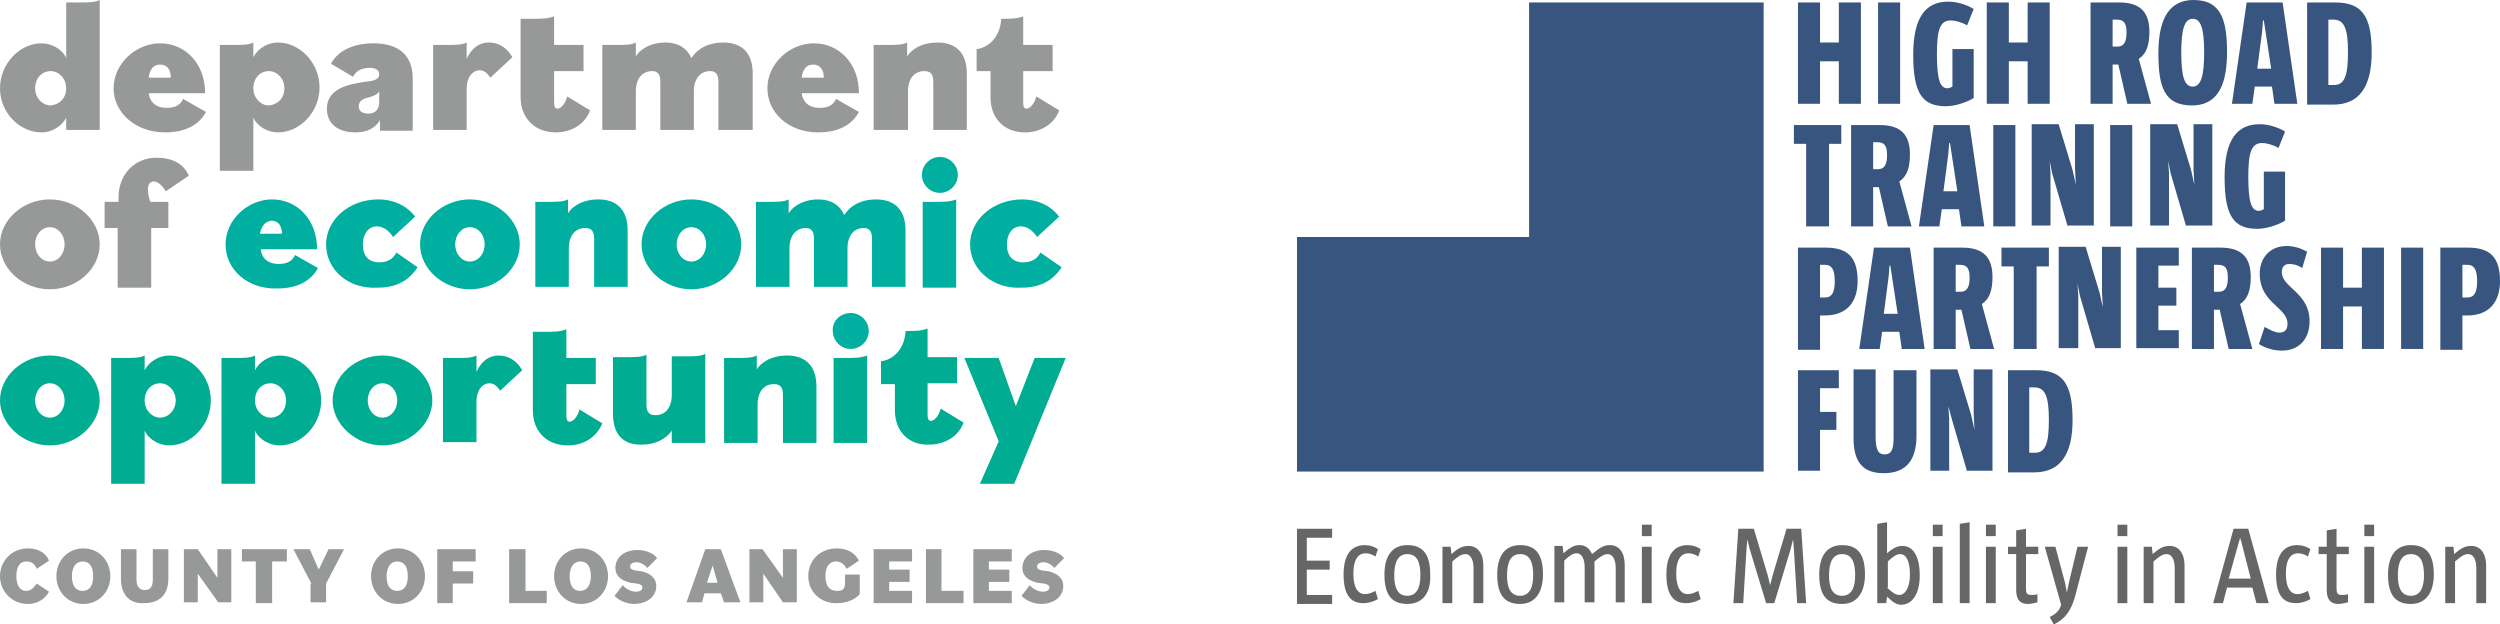 <?xml version="1.0" encoding="UTF-8"?> <svg xmlns="http://www.w3.org/2000/svg" id="uuid-046b46a2-69dc-4a09-9133-d2eaf7cdb684" data-name="Layer_1" viewBox="0 0 305.9 76.4"><defs><style> .uuid-5c638934-bf22-4f3c-af3c-2ce594647450 { fill: #00af9f; } .uuid-9c035b95-e51f-422b-a32d-1855d120ac0d { fill: #656666; } .uuid-8fe25fae-146f-46b6-91db-0e5b8b1a1a2f { fill: #38557f; } .uuid-8c6b8434-d16c-41e0-902a-1f703f032a55 { fill: #979898; } .uuid-45b41ad6-1a5e-4a72-9634-4667b85dd170 { fill: #00ad93; } </style></defs><g><path class="uuid-8c6b8434-d16c-41e0-902a-1f703f032a55" d="M0,70.5c0-1.9,1.5-3.4,3.4-3.4,1.2,0,2.2.5,2.6,1.5l-1.5,1c-.3-.7-.7-.9-1.3-.9-.8,0-1.2.7-1.2,1.8,0,1.2.5,1.8,1.2,1.8.5,0,.9-.3,1.3-.9l1.5,1c-.5.9-1.4,1.5-2.6,1.5-1.9 0-3.4-1.5-3.4-3.4"></path><path class="uuid-8c6b8434-d16c-41e0-902a-1f703f032a55" d="M11.4,70.5c0-1.1-.4-1.8-1.3-1.8-.8,0-1.3.7-1.3,1.8s.4,1.8,1.3,1.8c.9 0,1.3-.7,1.3-1.8M6.9,70.5c0-1.9,1.4-3.4,3.3-3.4s3.3,1.5,3.3,3.4-1.4,3.4-3.3,3.4-3.3-1.5-3.3-3.4"></path><path class="uuid-8c6b8434-d16c-41e0-902a-1f703f032a55" d="M14.8,70.8v-3.6h1.9v3.7c0,.9.4,1.3,1,1.3.7,0,1-.4,1-1.3v-3.7h1.9v3.6c0,2-1.1,3-3,3-1.7.1-2.8-1-2.8-3"></path></g><polygon class="uuid-8c6b8434-d16c-41e0-902a-1f703f032a55" points="26.6 67.2 26.6 70.7 24.2 67.2 22.5 67.2 22.5 73.7 24.2 73.7 24.2 70.2 26.7 73.7 28.3 73.7 28.3 67.2 26.6 67.2"></polygon><polygon class="uuid-8c6b8434-d16c-41e0-902a-1f703f032a55" points="29.6 67.2 29.6 68.7 31.3 68.7 31.3 73.8 33.3 73.8 33.3 68.7 35.1 68.7 35.1 67.2 29.6 67.2"></polygon><polygon class="uuid-8c6b8434-d16c-41e0-902a-1f703f032a55" points="40.2 67.2 39 69.7 37.9 67.2 35.9 67.2 38.1 71.4 38 71.4 38 73.7 39.9 73.7 39.9 71.4 42.1 67.2 40.2 67.2"></polygon><path class="uuid-8c6b8434-d16c-41e0-902a-1f703f032a55" d="M49.9,70.5c0-1.1-.4-1.8-1.3-1.8-.8,0-1.3.7-1.3,1.8s.4,1.8,1.3,1.8c.9 0,1.3-.7,1.3-1.8M45.4,70.5c0-1.9,1.4-3.4,3.3-3.4s3.3,1.5,3.3,3.4-1.4,3.4-3.3,3.4-3.3-1.5-3.3-3.4"></path><polygon class="uuid-8c6b8434-d16c-41e0-902a-1f703f032a55" points="53.5 67.2 53.5 73.8 55.4 73.8 55.4 71.4 57.9 71.4 57.9 69.9 55.4 69.9 55.4 68.7 58.2 68.7 58.2 67.2 53.5 67.2"></polygon><polygon class="uuid-8c6b8434-d16c-41e0-902a-1f703f032a55" points="62.3 67.2 62.3 73.8 66.9 73.8 66.9 72.3 64.3 72.3 64.3 67.2 62.3 67.2"></polygon><g><path class="uuid-8c6b8434-d16c-41e0-902a-1f703f032a55" d="M72.3,70.5c0-1.1-.4-1.8-1.3-1.8-.8,0-1.3.7-1.3,1.8s.4,1.8,1.3,1.8c.8 0,1.3-.7,1.3-1.8M67.8,70.5c0-1.9,1.4-3.4,3.3-3.4s3.3,1.5,3.3,3.4-1.4,3.4-3.3,3.4-3.3-1.5-3.3-3.4"></path><path class="uuid-8c6b8434-d16c-41e0-902a-1f703f032a55" d="M75.2,72.9l1-1.3c.3.4,1,.8,1.6.8.5,0,.8-.2.8-.5s-.2-.4-.7-.5l-.8-.1c-1.2-.3-1.8-.9-1.8-1.8,0-1.3,1.1-2.2,2.7-2.2,1,0,2,.4,2.4,1l-1.2,1.2c-.3-.4-.8-.7-1.3-.7s-.8.2-.8.5.2.4.6.5l.8.1c1.2.3,1.8.9,1.8,1.8,0,1.3-1.1,2.2-2.8,2.2-.7,0-1.8-.4-2.3-1"></path></g><path class="uuid-8c6b8434-d16c-41e0-902a-1f703f032a55" d="M87.2,69.2l.6,2.1h-1.3l.7-2.1ZM86.3,67.2l-2.3,6.5h1.9l.3-1.1h2l.4,1.1h2l-2.4-6.5h-1.9Z"></path><polygon class="uuid-8c6b8434-d16c-41e0-902a-1f703f032a55" points="95.8 67.2 95.8 70.7 93.3 67.2 91.7 67.2 91.7 73.7 93.4 73.7 93.4 70.2 95.8 73.7 97.5 73.7 97.5 67.2 95.8 67.2"></polygon><path class="uuid-8c6b8434-d16c-41e0-902a-1f703f032a55" d="M98.9,70.5c0-2,1.5-3.4,3.5-3.4,1.2,0,2.2.5,2.7,1.5l-1.5,1c-.4-.7-.8-.9-1.3-.9-.8,0-1.3.6-1.3,1.8,0,1.2.5,1.8,1.4,1.8.3,0,.4,0,.6-.1.3-.1.4-.5.4-.9v-1h1.8v2.4c-.6.7-1.7,1.1-2.7,1.1-2.1.1-3.6-1.4-3.6-3.3"></path><polygon class="uuid-8c6b8434-d16c-41e0-902a-1f703f032a55" points="106.9 67.2 106.9 73.8 111.6 73.8 111.6 72.3 108.8 72.3 108.8 71.2 111.3 71.2 111.3 69.7 108.8 69.7 108.8 68.7 111.6 68.7 111.6 67.2 106.9 67.2"></polygon><polygon class="uuid-8c6b8434-d16c-41e0-902a-1f703f032a55" points="113.3 67.2 113.3 73.8 117.9 73.8 117.9 72.3 115.2 72.3 115.2 67.2 113.3 67.2"></polygon><polygon class="uuid-8c6b8434-d16c-41e0-902a-1f703f032a55" points="119.1 67.2 119.1 73.8 123.8 73.8 123.8 72.3 121 72.3 121 71.2 123.5 71.2 123.5 69.7 121 69.7 121 68.7 123.8 68.7 123.8 67.2 119.1 67.2"></polygon><g><path class="uuid-8c6b8434-d16c-41e0-902a-1f703f032a55" d="M125,72.9l1-1.3c.3.4,1,.8,1.6.8.5,0,.8-.2.8-.5s-.2-.4-.7-.5l-.8-.1c-1.2-.3-1.8-.9-1.8-1.8,0-1.3,1.1-2.2,2.7-2.2,1,0,2,.4,2.4,1l-1.2,1.2c-.3-.4-.8-.7-1.3-.7s-.8.2-.8.5.2.4.6.5l.8.1c1.2.3,1.8.9,1.8,1.8,0,1.3-1.1,2.2-2.8,2.2-.7,0-1.8-.4-2.3-1"></path><path class="uuid-8c6b8434-d16c-41e0-902a-1f703f032a55" d="M8.1,10.8c0-1.2-.9-2.1-1.9-2.1-1.1,0-1.9.9-1.9,2.1s.9,2.1,1.9,2.1c1.1-.1,1.9-.9,1.9-2.1M0,10.8c0-3,2.4-5.5,5.1-5.5,1.2,0,2.5.7,3,1.8V.3h1.4c1.4,0,2.1,0,2.7-.3v15.9h-4.1v-1.5c-.5,1-1.7,1.8-3,1.8-2.7,0-5.1-2.4-5.1-5.4"></path><path class="uuid-8c6b8434-d16c-41e0-902a-1f703f032a55" d="M18.2,9.5h2.7c0-.9-.4-1.6-1.3-1.6-.9,0-1.3.7-1.4,1.6M13.9,10.8c0-3,2.7-5.5,5.7-5.5s5.5,2.4,5.5,6.1h-6.9c.1,1,.8,1.8,2.2,1.8,1.1,0,1.7-.4,2-1.1l2.8,1.6c-.8,1.5-2.4,2.5-5,2.5-3.6-0-6.3-2.4-6.3-5.4"></path><path class="uuid-8c6b8434-d16c-41e0-902a-1f703f032a55" d="M34.8,10.8c0-1.2-.9-2.1-1.9-2.1-1.1,0-1.9.9-1.9,2.1,0,1.2.9,2.1,1.9,2.1,1.1-.1,1.9-.9,1.9-2.1M26.9,5.5h1.4c1.4,0,2.1,0,2.7-.3v1.8c.5-1,1.7-1.8,3-1.8,2.7,0,5.1,2.5,5.1,5.5s-2.4,5.5-5.1,5.5c-1.2,0-2.5-.7-3-1.8v6.5h-4.1V5.5Z"></path><path class="uuid-8c6b8434-d16c-41e0-902a-1f703f032a55" d="M46.4,12.5v-1.3c-.3.4-.6.5-1.2.7-.5.1-1.3.3-1.3,1.1,0,.6.4.9,1.2.9s1.3-.5,1.3-1.4M40,13.3c0-2.5,2.7-3,4.7-3.3,1.1-.1,1.7-.3,1.7-.9,0-.5-.4-.8-1.2-.8-.9,0-1.7.4-2,1.1l-2.7-1.6c.9-1.7,2.9-2.5,5.2-2.5,2.9,0,4.8,1.3,4.8,4.3v6.4h-4v-1.3c-.6,1-1.6,1.5-3,1.5-2.2,0-3.5-1.1-3.5-2.9"></path><path class="uuid-8c6b8434-d16c-41e0-902a-1f703f032a55" d="M53,5.5h1.4c1.4,0,2.1,0,2.7-.3v2c.7-1.5,1.7-2,2.7-2,1.2,0,2.2.6,2.9,1.8l-2.7,2.5c-.4-.6-.8-.9-1.3-.9-.9,0-1.6.9-1.6,2.2v5.1h-4.1V5.5h0Z"></path><path class="uuid-8c6b8434-d16c-41e0-902a-1f703f032a55" d="M63.7,11.9V2.3h1.4c1.2,0,1.9,0,2.7-.3v3.5h3.6v3.2h-3.6v3.9c0,.4.1.7.4.7.4,0,1-.6,1.2-1.5l2.8,1.7c-.6,1.7-2.3,2.7-4.2,2.7-2.5 0-4.3-1.7-4.3-4.3"></path><path class="uuid-8c6b8434-d16c-41e0-902a-1f703f032a55" d="M73.7,5.5h1.4c1.5,0,2.1,0,2.7-.3v1.7c.7-1.1,2.1-1.7,3.6-1.7s2.6.6,3.2,1.9c.8-1.2,2.1-1.9,3.9-1.9,2.2,0,3.6,1.2,3.6,3.8v6.9h-4.2v-5.9c0-1-.4-1.3-1-1.3-1.2,0-2,.9-2,2.5v4.7h-4.1v-5.9c0-1-.4-1.3-1-1.3-1.2,0-2,.9-2,2.5v4.7h-4.1V5.5h0Z"></path><path class="uuid-8c6b8434-d16c-41e0-902a-1f703f032a55" d="M98.1,9.5h2.7c0-.9-.4-1.6-1.3-1.6-.9,0-1.3.7-1.4,1.6M93.9,10.8c0-3,2.7-5.5,5.7-5.5s5.5,2.4,5.5,6.1h-7c.1,1,.8,1.8,2.2,1.8,1.1,0,1.7-.4,2-1.1l2.8,1.6c-.8,1.5-2.4,2.5-5,2.5-3.6-0-6.2-2.4-6.2-5.4"></path><path class="uuid-8c6b8434-d16c-41e0-902a-1f703f032a55" d="M106.9,5.5h1.4c1.5,0,2.1,0,2.7-.3v1.7c.7-1.1,2.1-1.7,3.7-1.7,2.2,0,3.6,1.2,3.6,3.8v6.9h-4.1v-5.9c0-1-.4-1.3-1.1-1.3-1.2,0-2,.9-2,2.5v4.7h-4.2V5.5Z"></path><path class="uuid-8c6b8434-d16c-41e0-902a-1f703f032a55" d="M121.2,11.9v-3.2h-1.7v-2.7h.1c1.6-.3,2.7-1.6,2.9-3.5v-.2h0c1.2,0,1.9,0,2.7-.3v3.5h3.6v3.2h-3.6v3.9c0,.4.1.7.4.7.4,0,1-.6,1.2-1.5l2.8,1.7c-.6,1.7-2.3,2.7-4.2,2.7-2.5 0-4.2-1.7-4.2-4.3"></path><path class="uuid-8c6b8434-d16c-41e0-902a-1f703f032a55" d="M7.9,29.9c0-1.2-.8-2.1-1.8-2.1s-1.8.9-1.8,2.1c0,1.2.8,2.1,1.8,2.1s1.8-.9,1.8-2.1M0,29.9c0-3,2.8-5.5,6.1-5.5,3.3,0,6.1,2.5,6.1,5.5s-2.8,5.5-6.1,5.5-6.1-2.5-6.1-5.5"></path><path class="uuid-8c6b8434-d16c-41e0-902a-1f703f032a55" d="M12.8,24.7h1.7v-.5c0-3.1,2.2-4.9,4.6-4.9,2.1,0,3.4.8,4,2.2l-2.8,1.9c-.4-.6-.9-1.2-1.5-1.2-.4,0-.7.3-.7,1,0,.4.1,1,.3,1.5h2.2v3.2h-2.1v7.3h-4.1v-7.3h-1.6v-3.2Z"></path><path class="uuid-5c638934-bf22-4f3c-af3c-2ce594647450" d="M31.8,28.6h2.7c0-.9-.4-1.6-1.3-1.6-.8.1-1.2.7-1.4,1.6M27.6,29.9c0-3,2.7-5.5,5.7-5.5s5.5,2.4,5.5,6.1h-6.9c.1,1,.8,1.8,2.2,1.8,1.1,0,1.7-.4,2-1.1l2.8,1.6c-.8,1.5-2.4,2.5-5,2.5-3.6.1-6.3-2.3-6.3-5.4"></path><path class="uuid-5c638934-bf22-4f3c-af3c-2ce594647450" d="M39.9,29.9c0-3,2.8-5.5,6.4-5.5,1.8,0,3.4.7,4.5,2.1l-2.7,2.5c-.6-.9-1.3-1.3-2-1.3-1,0-1.7.9-1.7,2.2,0,1.4.7,2.2,2,2.2,1,0,1.7-.4,2.1-1.2l2.6,1.8c-1.1,1.7-2.7,2.5-4.9,2.5-3.6.2-6.3-2.2-6.3-5.3"></path><path class="uuid-5c638934-bf22-4f3c-af3c-2ce594647450" d="M59.3,29.9c0-1.2-.8-2.1-1.8-2.1s-1.8.9-1.8,2.1c0,1.2.8,2.1,1.8,2.1,1,0,1.8-.9,1.8-2.1M51.4,29.9c0-3,2.8-5.5,6.1-5.5s6.1,2.5,6.1,5.5-2.8,5.5-6.1,5.5-6.1-2.5-6.1-5.5"></path><path class="uuid-5c638934-bf22-4f3c-af3c-2ce594647450" d="M65.4,24.7h1.4c1.5,0,2.1,0,2.7-.3v1.7c.7-1.1,2.1-1.7,3.7-1.7,2.2,0,3.6,1.2,3.6,3.8v6.9h-4.1v-5.9c0-1-.4-1.3-1.1-1.3-1.2,0-2,.9-2,2.5v4.7h-4.1v-10.4h-.1Z"></path><path class="uuid-5c638934-bf22-4f3c-af3c-2ce594647450" d="M86.4,29.9c0-1.2-.8-2.1-1.8-2.1s-1.8.9-1.8,2.1c0,1.2.8,2.1,1.8,2.1s1.8-.9,1.8-2.1M78.5,29.9c0-3,2.8-5.5,6.1-5.5s6.1,2.5,6.1,5.5-2.8,5.5-6.1,5.5c-3.3,0-6.1-2.5-6.1-5.5"></path><path class="uuid-5c638934-bf22-4f3c-af3c-2ce594647450" d="M92.4,24.7h1.4c1.5,0,2.1,0,2.7-.3v1.7c.7-1.1,2.1-1.7,3.6-1.7s2.6.6,3.2,1.9c.8-1.2,2.1-1.9,3.9-1.9,2.2,0,3.6,1.2,3.6,3.8v6.9h-4.1v-5.9c0-1-.4-1.3-1-1.3-1.2,0-2,.9-2,2.5v4.7h-4.1v-5.9c0-1-.4-1.3-1-1.3-1.2,0-2,.9-2,2.5v4.7h-4.1v-10.4h-.1Z"></path><path class="uuid-5c638934-bf22-4f3c-af3c-2ce594647450" d="M115,19.2c1.2,0,2.2,1,2.2,2.2s-1,2.2-2.2,2.2-2.2-1-2.2-2.2c-0-1.2 1-2.2,2.2-2.2"></path><path class="uuid-5c638934-bf22-4f3c-af3c-2ce594647450" d="M112.9,24.7h1.4c1.2,0,1.9,0,2.7-.3v10.8h-4.1v-10.5Z"></path><path class="uuid-5c638934-bf22-4f3c-af3c-2ce594647450" d="M118.7,29.9c0-3,2.8-5.5,6.4-5.5,1.8,0,3.4.7,4.5,2.1l-2.7,2.5c-.6-.9-1.3-1.3-2-1.3-1,0-1.7.9-1.7,2.2,0,1.4.7,2.2,2,2.2,1,0,1.7-.4,2.1-1.2l2.6,1.8c-1.1,1.7-2.7,2.5-4.9,2.5-3.5.2-6.3-2.2-6.3-5.3"></path><path class="uuid-45b41ad6-1a5e-4a72-9634-4667b85dd170" d="M7.9,49c0-1.2-.8-2.1-1.8-2.1s-1.8.9-1.8,2.1.8,2.1,1.8,2.1,1.8-.9,1.8-2.1M0,49c0-3,2.8-5.5,6.1-5.5,3.3,0,6.1,2.5,6.1,5.5,0,2.9-2.8,5.5-6.1,5.5s-6.1-2.6-6.1-5.5"></path><path class="uuid-45b41ad6-1a5e-4a72-9634-4667b85dd170" d="M21.5,49c0-1.2-.9-2.1-1.9-2.1-1.1,0-1.9.9-1.9,2.1s.9,2.1,1.9,2.1,1.9-.9,1.9-2.1M13.6,43.8h1.4c1.4,0,2.1,0,2.7-.3v1.8c.5-1,1.7-1.8,3-1.8,2.7,0,5.1,2.5,5.1,5.5,0,3-2.4,5.5-5.1,5.5-1.2,0-2.5-.7-3-1.8v6.5h-4.1v-15.4Z"></path><path class="uuid-45b41ad6-1a5e-4a72-9634-4667b85dd170" d="M35,49c0-1.2-.9-2.1-1.9-2.1-1.1,0-1.9.9-1.9,2.1s.9,2.1,1.9,2.1c1.1,0,1.9-.9,1.9-2.1M27.1,43.8h1.4c1.4,0,2.1,0,2.7-.3v1.8c.5-1,1.7-1.8,3-1.8,2.7,0,5.1,2.5,5.1,5.5,0,3-2.4,5.5-5.1,5.5-1.2,0-2.5-.7-3-1.8v6.5h-4.1s0-15.4 0-15.4Z"></path><path class="uuid-45b41ad6-1a5e-4a72-9634-4667b85dd170" d="M48.6,49c0-1.2-.8-2.1-1.8-2.1s-1.8.9-1.8,2.1.8,2.1,1.8,2.1,1.8-.9,1.8-2.1M40.7,49c0-3,2.8-5.5,6.1-5.5s6.1,2.5,6.1,5.5c0,2.9-2.8,5.5-6.1,5.5s-6.1-2.6-6.1-5.5"></path><path class="uuid-45b41ad6-1a5e-4a72-9634-4667b85dd170" d="M54.2,43.8h1.4c1.4,0,2.1,0,2.7-.3v2c.7-1.5,1.7-2,2.7-2,1.2,0,2.2.6,2.9,1.8l-2.7,2.5c-.4-.6-.8-.9-1.3-.9-.9,0-1.6.9-1.6,2.2v5h-4.1v-10.3h0Z"></path><path class="uuid-45b41ad6-1a5e-4a72-9634-4667b85dd170" d="M65.2,50.2v-9.6h1.4c1.2,0,1.9,0,2.7-.3v3.5h3.6v3.2h-3.6v3.9c0,.4.1.7.4.7.4,0,1-.6,1.2-1.5l2.8,1.7c-.7,1.7-2.3,2.7-4.2,2.7-2.6-0-4.3-1.7-4.3-4.3"></path><path class="uuid-45b41ad6-1a5e-4a72-9634-4667b85dd170" d="M75,50.6v-6.9h1.4c1.5,0,2.1,0,2.7-.3v6.1c0,1,.4,1.3,1.1,1.3,1.2,0,2-.9,2-2.5v-4.7h1.4c1.5,0,2.1,0,2.7-.3v10.9h-4.1v-1.5c-.8,1.1-2.1,1.7-3.6,1.7-2.2.1-3.6-1.1-3.6-3.8"></path><path class="uuid-45b41ad6-1a5e-4a72-9634-4667b85dd170" d="M88.5,43.8h1.4c1.5,0,2.1,0,2.7-.3v1.7c.7-1.1,2.1-1.7,3.7-1.7,2.2,0,3.6,1.2,3.6,3.8v6.9h-4.1v-5.9c0-1-.4-1.3-1.1-1.3-1.2,0-2,.9-2,2.5v4.7h-4.1v-10.4h-.1Z"></path><path class="uuid-5c638934-bf22-4f3c-af3c-2ce594647450" d="M104.1,38.3c1.2,0,2.2,1,2.2,2.2s-1,2.2-2.2,2.2-2.2-1-2.2-2.2c-.1-1.2.9-2.2,2.2-2.2"></path><path class="uuid-45b41ad6-1a5e-4a72-9634-4667b85dd170" d="M102,43.8h1.4c1.2,0,1.9,0,2.7-.3v10.7h-4.1v-10.4h0Z"></path><path class="uuid-45b41ad6-1a5e-4a72-9634-4667b85dd170" d="M109.5,50.2v-3.2h-1.7v-2.8h.1c1.6-.3,2.7-1.6,2.9-3.5v-.2h0c1.2,0,1.9,0,2.7-.3v3.5h3.6v3.2h-3.6v3.9c0,.4.1.7.4.7.4,0,1-.6,1.2-1.5l2.8,1.7c-.6,1.7-2.3,2.7-4.2,2.7-2.5.1-4.2-1.6-4.2-4.2"></path></g><polygon class="uuid-45b41ad6-1a5e-4a72-9634-4667b85dd170" points="126.6 43.8 124.3 49.7 122.2 43.8 118 43.8 122.2 54 119.9 59.2 124.1 59.2 130.4 43.8 126.6 43.8"></polygon><g><g><path class="uuid-8fe25fae-146f-46b6-91db-0e5b8b1a1a2f" d="M225,12.7v-5.2h-2.3v5.2h-2.7V.3h2.7v4.9h2.3V.3h2.7v12.4h-2.7Z"></path><path class="uuid-8fe25fae-146f-46b6-91db-0e5b8b1a1a2f" d="M229.8,12.7V.3h2.7v12.4h-2.7Z"></path><path class="uuid-8fe25fae-146f-46b6-91db-0e5b8b1a1a2f" d="M238.8,6h2.7v6c-1,.6-2.4,1-3.4,1-2.9,0-4-1.6-4-6.3s1.6-6.5,4.3-6.5c1.1,0,2.3.4,3.1.9l-.8,2c-.7-.4-1.5-.6-2-.6-1.3,0-1.7,1.1-1.7,4.1,0,3.2.4,4.2,1.3,4.2.2,0,.4-.1.6-.2v-4.6h-.1Z"></path><path class="uuid-8fe25fae-146f-46b6-91db-0e5b8b1a1a2f" d="M248.1,12.7v-5.2h-2.3v5.2h-2.7V.3h2.7v4.9h2.3V.3h2.7v12.4h-2.7Z"></path><path class="uuid-8fe25fae-146f-46b6-91db-0e5b8b1a1a2f" d="M260.3,12.7l-1.1-4.8h-.7v4.8h-2.7V.3h3.5c2.6,0,3.7,1.2,3.7,3.6,0,1.7-.4,2.7-1.3,3.3l1.5,5.5h-2.9v-0ZM259.1,5.7c.9,0,1.1-.8,1.1-1.7,0-1-.2-1.6-1.2-1.6h-.5v3.3h.6Z"></path><path class="uuid-8fe25fae-146f-46b6-91db-0e5b8b1a1a2f" d="M268.2,12.9c-3.4,0-4.1-2.3-4.1-6.4,0-4.6,1.6-6.5,4.3-6.5,3.3,0,4.1,2.3,4.1,6.4 0,4.7-1.6,6.5-4.3,6.5ZM268.3,2.3c-1,0-1.4,1.3-1.4,4.1,0,3,.4,4.2,1.4,4.2s1.4-1.3,1.4-4.2c0-2.9-.4-4.1-1.4-4.1Z"></path><path class="uuid-8fe25fae-146f-46b6-91db-0e5b8b1a1a2f" d="M278.3,12.7l-.3-2.1h-2.1l-.3,2.1h-2.5l1.8-12.4h4.4l1.8,12.4h-2.8ZM277.2,3.8l-.2-1.3h-.1l-.1,1.3-.6,4.6h1.7l-.7-4.6Z"></path><path class="uuid-8fe25fae-146f-46b6-91db-0e5b8b1a1a2f" d="M282.3.3h3.4c3.2,0,4.5,1.5,4.5,6.1,0,4.2-1.5,6.4-4.7,6.4h-3.2V.3h0ZM285,10.4h.6c1.3,0,1.7-1.2,1.7-4s-.4-4-1.8-4h-.6v8h.1Z"></path></g><g><path class="uuid-8fe25fae-146f-46b6-91db-0e5b8b1a1a2f" d="M221,27.7v-10.1h-1.5v-2.3h5.8v2.3h-1.5v10.1h-2.8Z"></path><path class="uuid-8fe25fae-146f-46b6-91db-0e5b8b1a1a2f" d="M231,27.7l-1.1-4.8h-.7v4.8h-2.7v-12.4h3.5c2.6,0,3.7,1.2,3.7,3.6,0,1.7-.4,2.7-1.3,3.3l1.5,5.5h-2.9v-0ZM229.8,20.7c.9,0,1.1-.8,1.1-1.7,0-1-.2-1.6-1.2-1.6h-.5v3.3h.6Z"></path><path class="uuid-8fe25fae-146f-46b6-91db-0e5b8b1a1a2f" d="M240,27.7l-.3-2.1h-2.1l-.3,2.1h-2.5l1.8-12.4h4.4l1.8,12.4h-2.8ZM238.8,18.8l-.2-1.3h-.1l-.1,1.3-.6,4.6h1.7l-.7-4.6Z"></path><path class="uuid-8fe25fae-146f-46b6-91db-0e5b8b1a1a2f" d="M243.9,27.7v-12.4h2.7v12.4h-2.7Z"></path><path class="uuid-8fe25fae-146f-46b6-91db-0e5b8b1a1a2f" d="M253,27.7l-1.9-6.5-.3-1.5h0l.1,1.5v6.4h-2.3v-12.4h3.3l1.7,5.6.4,1.8h0l-.1-1.9v-5.5h2.3v12.4h-3.2v.1Z"></path><path class="uuid-8fe25fae-146f-46b6-91db-0e5b8b1a1a2f" d="M258.2,27.7v-12.4h2.7v12.4h-2.7Z"></path><path class="uuid-8fe25fae-146f-46b6-91db-0e5b8b1a1a2f" d="M267.5,27.7l-1.9-6.5-.3-1.5h0l.1,1.5v6.4h-2.3v-12.4h3.3l1.7,5.6.4,1.8h0l-.1-1.9v-5.5h2.3v12.4h-3.2v.1Z"></path><path class="uuid-8fe25fae-146f-46b6-91db-0e5b8b1a1a2f" d="M276.9,21h2.7v6c-1,.6-2.4,1-3.4,1-2.9,0-4-1.6-4-6.3s1.6-6.5,4.3-6.5c1.1,0,2.3.4,3.1.9l-.8,2c-.7-.4-1.5-.6-2-.6-1.3,0-1.7,1.1-1.7,4.1,0,3.2.4,4.2,1.3,4.2.2,0,.4-.1.6-.2v-4.6h-.1Z"></path></g><g><path class="uuid-8fe25fae-146f-46b6-91db-0e5b8b1a1a2f" d="M220,42.7v-12.4h3.4c2.7,0,3.9,1.2,3.9,4.1,0,2.4-1.2,4.2-4,4.2h-.6v4.2h-2.7v-.1ZM222.7,36.4h.6c.9,0,1.2-.7,1.2-2s-.3-2-1.2-2h-.6v4Z"></path><path class="uuid-8fe25fae-146f-46b6-91db-0e5b8b1a1a2f" d="M232.7,42.7l-.3-2.1h-2.1l-.3,2.1h-2.5l1.8-12.4h4.4l1.8,12.4h-2.8ZM231.5,33.8l-.2-1.3h-.1l-.1,1.3-.6,4.6h1.7l-.7-4.6Z"></path><path class="uuid-8fe25fae-146f-46b6-91db-0e5b8b1a1a2f" d="M241.1,42.7l-1.1-4.8h-.7v4.8h-2.7v-12.4h3.5c2.6,0,3.7,1.2,3.7,3.6,0,1.7-.4,2.7-1.3,3.3l1.5,5.5h-2.9v-0ZM239.9,35.7c.9,0,1.1-.8,1.1-1.7,0-1-.2-1.6-1.2-1.6h-.5v3.3h.6Z"></path><path class="uuid-8fe25fae-146f-46b6-91db-0e5b8b1a1a2f" d="M246.4,42.7v-10.1h-1.5v-2.3h5.8v2.3h-1.5v10.1h-2.8Z"></path><path class="uuid-8fe25fae-146f-46b6-91db-0e5b8b1a1a2f" d="M256.4,42.7l-1.9-6.5-.3-1.5h0l.1,1.5v6.4h-2.4v-12.4h3.3l1.7,5.6.4,1.8h0l-.1-1.9v-5.5h2.3v12.4h-3.1v.1Z"></path><path class="uuid-8fe25fae-146f-46b6-91db-0e5b8b1a1a2f" d="M261.4,42.7v-12.4h5.2v2.2h-2.5v2.7h2.2v2.2h-2.2v3h2.5v2.2h-5.2v.1Z"></path><path class="uuid-8fe25fae-146f-46b6-91db-0e5b8b1a1a2f" d="M272.7,42.7l-1.1-4.8h-.7v4.8h-2.7v-12.4h3.5c2.6,0,3.7,1.2,3.7,3.6,0,1.7-.4,2.7-1.3,3.3l1.5,5.5h-2.9v-0ZM271.5,35.7c.9,0,1.1-.8,1.1-1.7,0-1-.2-1.6-1.2-1.6h-.5v3.3h.6Z"></path><path class="uuid-8fe25fae-146f-46b6-91db-0e5b8b1a1a2f" d="M277.1,40c.7.4,1.3.7,1.8.7.7,0,1-.4,1-1.1,0-2-3.4-2.5-3.4-6.1,0-2,1.3-3.4,3.3-3.4.9,0,1.8.3,2.5.7l-.6,2c-.6-.4-1.1-.5-1.6-.5-.6,0-.9.4-.9,1,0,1.9,3.4,2.5,3.4,6,0,2.2-1.3,3.6-3.4,3.6-1,0-2-.3-2.8-.8l.7-2.1Z"></path><path class="uuid-8fe25fae-146f-46b6-91db-0e5b8b1a1a2f" d="M289,42.7v-5.2h-2.3v5.2h-2.7v-12.4h2.7v4.9h2.3v-4.9h2.7v12.4h-2.7Z"></path><path class="uuid-8fe25fae-146f-46b6-91db-0e5b8b1a1a2f" d="M293.8,42.7v-12.4h2.7v12.4h-2.7Z"></path><path class="uuid-8fe25fae-146f-46b6-91db-0e5b8b1a1a2f" d="M298.6,42.7v-12.4h3.4c2.7,0,3.9,1.2,3.9,4.1,0,2.4-1.2,4.2-4,4.2h-.6v4.2h-2.7v-.1ZM301.3,36.4h.6c.9,0,1.2-.7,1.2-2s-.3-2-1.2-2h-.6v4Z"></path></g><g><path class="uuid-8fe25fae-146f-46b6-91db-0e5b8b1a1a2f" d="M220,57.7v-12.4h5v2.2h-2.3v2.9h2v2.2h-2v5h-2.7v.1Z"></path><path class="uuid-8fe25fae-146f-46b6-91db-0e5b8b1a1a2f" d="M231.8,45.3h2.7v8c0,2.8-1.1,4.6-4,4.6-2.6,0-3.7-1.4-3.7-4.3v-8.4h2.7v8.2c0,1.6.3,2.2,1.1,2.2.9,0,1.1-.7,1.1-2.1v-8.2h.1Z"></path><path class="uuid-8fe25fae-146f-46b6-91db-0e5b8b1a1a2f" d="M240.7,57.7l-1.9-6.5-.4-1.5h0l.1,1.5v6.4h-2.3v-12.4h3.3l1.7,5.6.4,1.8h0l-.1-1.9v-5.5h2.3v12.4h-3.1v.1Z"></path><path class="uuid-8fe25fae-146f-46b6-91db-0e5b8b1a1a2f" d="M245.7,45.3h3.4c3.2,0,4.5,1.5,4.5,6.1,0,4.2-1.5,6.4-4.7,6.4h-3.2v-12.5h0ZM248.4,55.4h.6c1.3,0,1.7-1.2,1.7-4s-.4-4-1.8-4h-.6v8h.1Z"></path></g><polygon class="uuid-8fe25fae-146f-46b6-91db-0e5b8b1a1a2f" points="187.1 .3 187.1 29 158.7 29 158.7 57.7 187.1 57.7 187.4 57.7 215.8 57.7 215.8 29 215.8 .3 187.1 .3"></polygon><g><path class="uuid-9c035b95-e51f-422b-a32d-1855d120ac0d" d="M158.7,73.8v-9.1h4.3v1.1h-3.1v2.8h2.8v1.1h-2.8v3.1h3.1v1.1h-4.3v-.1Z"></path><path class="uuid-9c035b95-e51f-422b-a32d-1855d120ac0d" d="M168.6,73.3c-.5.3-1.1.5-1.8.5-1.3,0-2.4-.7-2.4-3.5,0-2.5,1-3.6,2.6-3.6.6,0,1.2.2,1.6.5l-.3.9c-.3-.2-.7-.4-1.2-.4-.8,0-1.5.6-1.5,2.5s.7,2.5,1.4,2.5c.5,0,.9-.2,1.3-.4l.3,1Z"></path><path class="uuid-9c035b95-e51f-422b-a32d-1855d120ac0d" d="M172.2,73.9c-1.9,0-2.8-1.1-2.8-3.6,0-2.2.9-3.6,2.8-3.6s2.8,1.1,2.8,3.6c.1,2.1-.8,3.6-2.8,3.6ZM172.2,67.8c-1.2,0-1.6,1.1-1.6,2.6s.4,2.5,1.6,2.5,1.6-1.1,1.6-2.5c0-1.6-.4-2.6-1.6-2.6Z"></path><path class="uuid-9c035b95-e51f-422b-a32d-1855d120ac0d" d="M180.3,73.8v-4.3c0-.9-.3-1.7-1-1.7-.5,0-.9.3-1.6.9v5.1h-1.2v-6.9h1l.1.9c.9-.8,1.4-1,2.1-1,1.1,0,1.8.9,1.8,2.4v4.6h-1.2Z"></path><path class="uuid-9c035b95-e51f-422b-a32d-1855d120ac0d" d="M186,73.9c-1.9,0-2.8-1.1-2.8-3.6,0-2.2.9-3.6,2.8-3.6s2.8,1.1,2.8,3.6c0,2.1-.9,3.6-2.8,3.6ZM186,67.8c-1.2,0-1.6,1.1-1.6,2.6s.4,2.5,1.6,2.5,1.6-1.1,1.6-2.5c0-1.6-.4-2.6-1.6-2.6Z"></path><path class="uuid-9c035b95-e51f-422b-a32d-1855d120ac0d" d="M197.7,73.8v-4.3c0-.9-.3-1.7-1-1.7-.4,0-.9.3-1.6.9v5h-1.2v-4.3c0-.9-.3-1.7-1-1.7-.4,0-.9.3-1.5.9v5.1h-1.2v-6.9h1l.1.9c.9-.8,1.4-1,2-1,.7,0,1.2.4,1.5,1.1,1.1-.9,1.5-1.1,2.2-1.1,1.1,0,1.8.9,1.8,2.4v4.6h-1.1v.1Z"></path><path class="uuid-9c035b95-e51f-422b-a32d-1855d120ac0d" d="M200.9,65.6v-1.4h1.2v1.4h-1.2ZM200.9,73.8v-6.9h1.2v6.9h-1.2Z"></path><path class="uuid-9c035b95-e51f-422b-a32d-1855d120ac0d" d="M208.1,73.3c-.5.3-1.1.5-1.8.5-1.3,0-2.4-.7-2.4-3.5,0-2.5,1-3.6,2.6-3.6.6,0,1.2.2,1.6.5l-.3.9c-.3-.2-.7-.4-1.2-.4-.8,0-1.5.6-1.5,2.5s.7,2.5,1.4,2.5c.5,0,.9-.2,1.3-.4l.3,1Z"></path><path class="uuid-9c035b95-e51f-422b-a32d-1855d120ac0d" d="M219.9,73.8l-.4-6.6-.1-1.2h0l-.3,1.2-2,6.6h-1l-2-6.6-.3-1.2h0l-.1,1.2-.4,6.6h-1.2l.6-9.1h1.9l1.7,5.7.3,1.2h0l.3-1.2,1.7-5.7h1.8l.6,9.1h-1.1Z"></path><path class="uuid-9c035b95-e51f-422b-a32d-1855d120ac0d" d="M225.4,73.9c-1.9,0-2.8-1.1-2.8-3.6,0-2.2.9-3.6,2.8-3.6s2.8,1.1,2.8,3.6c0,2.1-.9,3.6-2.8,3.6ZM225.4,67.8c-1.2,0-1.6,1.1-1.6,2.6s.4,2.5,1.6,2.5,1.6-1.1,1.6-2.5c0-1.6-.4-2.6-1.6-2.6Z"></path><path class="uuid-9c035b95-e51f-422b-a32d-1855d120ac0d" d="M229.7,73.8v-9.7l1.2-.2v3.8c.8-.7,1.3-.9,1.9-.9,1.3,0,2.1,1.3,2.1,3.6,0,2.4-1,3.6-2.3,3.6-.5,0-1-.3-1.7-1l-.1.8h-1.1v0ZM230.9,71.9c.6.6,1.1.9,1.5.9.7,0,1.3-.9,1.3-2.5,0-1.5-.4-2.5-1.2-2.5-.4,0-.9.3-1.5.9v3.2h-.1Z"></path><path class="uuid-9c035b95-e51f-422b-a32d-1855d120ac0d" d="M236.5,65.6v-1.4h1.2v1.4h-1.2ZM236.5,73.8v-6.9h1.2v6.9h-1.2Z"></path><path class="uuid-9c035b95-e51f-422b-a32d-1855d120ac0d" d="M239.8,73.8v-9.7l1.2-.2v9.9h-1.2v0Z"></path><path class="uuid-9c035b95-e51f-422b-a32d-1855d120ac0d" d="M243,65.6v-1.4h1.2v1.4h-1.2ZM243,73.8v-6.9h1.2v6.9h-1.2Z"></path><path class="uuid-9c035b95-e51f-422b-a32d-1855d120ac0d" d="M249.3,73.7c-.4.1-.8.2-1.2.2-.8,0-1.4-.4-1.4-1.7v-4.4h-1v-.9h1v-2l1.2-.2v2.2h1.5v.9h-1.5v4.2c0,.6.1.8.7.8.2,0,.4,0,.7-.1l-0,1Z"></path><path class="uuid-9c035b95-e51f-422b-a32d-1855d120ac0d" d="M250.8,75.5c.6-.3,1.2-.7,1.4-1.5l-2-7.1h1.3l1.2,4.5.2,1.1h0l.3-1.4,1-4.2h1.3l-1.6,6.1c-.5,1.8-1.3,2.8-2.6,3.4l-.5-.9Z"></path><path class="uuid-9c035b95-e51f-422b-a32d-1855d120ac0d" d="M259.1,65.6v-1.4h1.2v1.4h-1.2ZM259.1,73.8v-6.9h1.2v6.9h-1.2Z"></path><path class="uuid-9c035b95-e51f-422b-a32d-1855d120ac0d" d="M266.1,73.8v-4.3c0-.9-.3-1.7-1-1.7-.5,0-.9.3-1.6.9v5.1h-1.2v-6.9h1l.1.9c.9-.8,1.4-1,2.1-1,1.1,0,1.8.9,1.8,2.4v4.6h-1.2Z"></path><path class="uuid-9c035b95-e51f-422b-a32d-1855d120ac0d" d="M276.1,73.8l-.5-1.9h-3.1l-.5,1.9h-1.2l2.5-9.1h1.8l2.5,9.1h-1.5ZM274.3,66.5l-.2-.7h0l-.2.7-1.2,4.3h2.7l-1.1-4.3Z"></path><path class="uuid-9c035b95-e51f-422b-a32d-1855d120ac0d" d="M282.7,73.3c-.5.3-1.1.5-1.8.5-1.3,0-2.4-.7-2.4-3.5,0-2.5,1-3.6,2.6-3.6.6,0,1.2.2,1.6.5l-.3.9c-.3-.2-.7-.4-1.2-.4-.8,0-1.5.6-1.5,2.5s.7,2.5,1.4,2.5c.5,0,.9-.2,1.3-.4l.3,1Z"></path><path class="uuid-9c035b95-e51f-422b-a32d-1855d120ac0d" d="M287.3,73.7c-.4.1-.8.2-1.2.2-.8,0-1.4-.4-1.4-1.7v-4.4h-1v-.9h1v-2l1.2-.2v2.2h1.5v.9h-1.5v4.2c0,.6.1.8.7.8.2,0,.4,0,.7-.1l-0,1Z"></path><path class="uuid-9c035b95-e51f-422b-a32d-1855d120ac0d" d="M289.3,65.6v-1.4h1.2v1.4h-1.2ZM289.3,73.8v-6.9h1.2v6.9h-1.2Z"></path><path class="uuid-9c035b95-e51f-422b-a32d-1855d120ac0d" d="M295,73.9c-1.9,0-2.8-1.1-2.8-3.6,0-2.2.9-3.6,2.8-3.6s2.8,1.1,2.8,3.6c0,2.1-.9,3.6-2.8,3.6ZM295,67.8c-1.2,0-1.6,1.1-1.6,2.6s.4,2.5,1.6,2.5,1.6-1.1,1.6-2.5c0-1.6-.4-2.6-1.6-2.6Z"></path><path class="uuid-9c035b95-e51f-422b-a32d-1855d120ac0d" d="M303,73.8v-4.3c0-.9-.3-1.7-1-1.7-.5,0-.9.3-1.6.9v5.1h-1.2v-6.9h1l.1.9c.9-.8,1.4-1,2.1-1,1.1,0,1.8.9,1.8,2.4v4.6h-1.2Z"></path></g></g></svg> 
